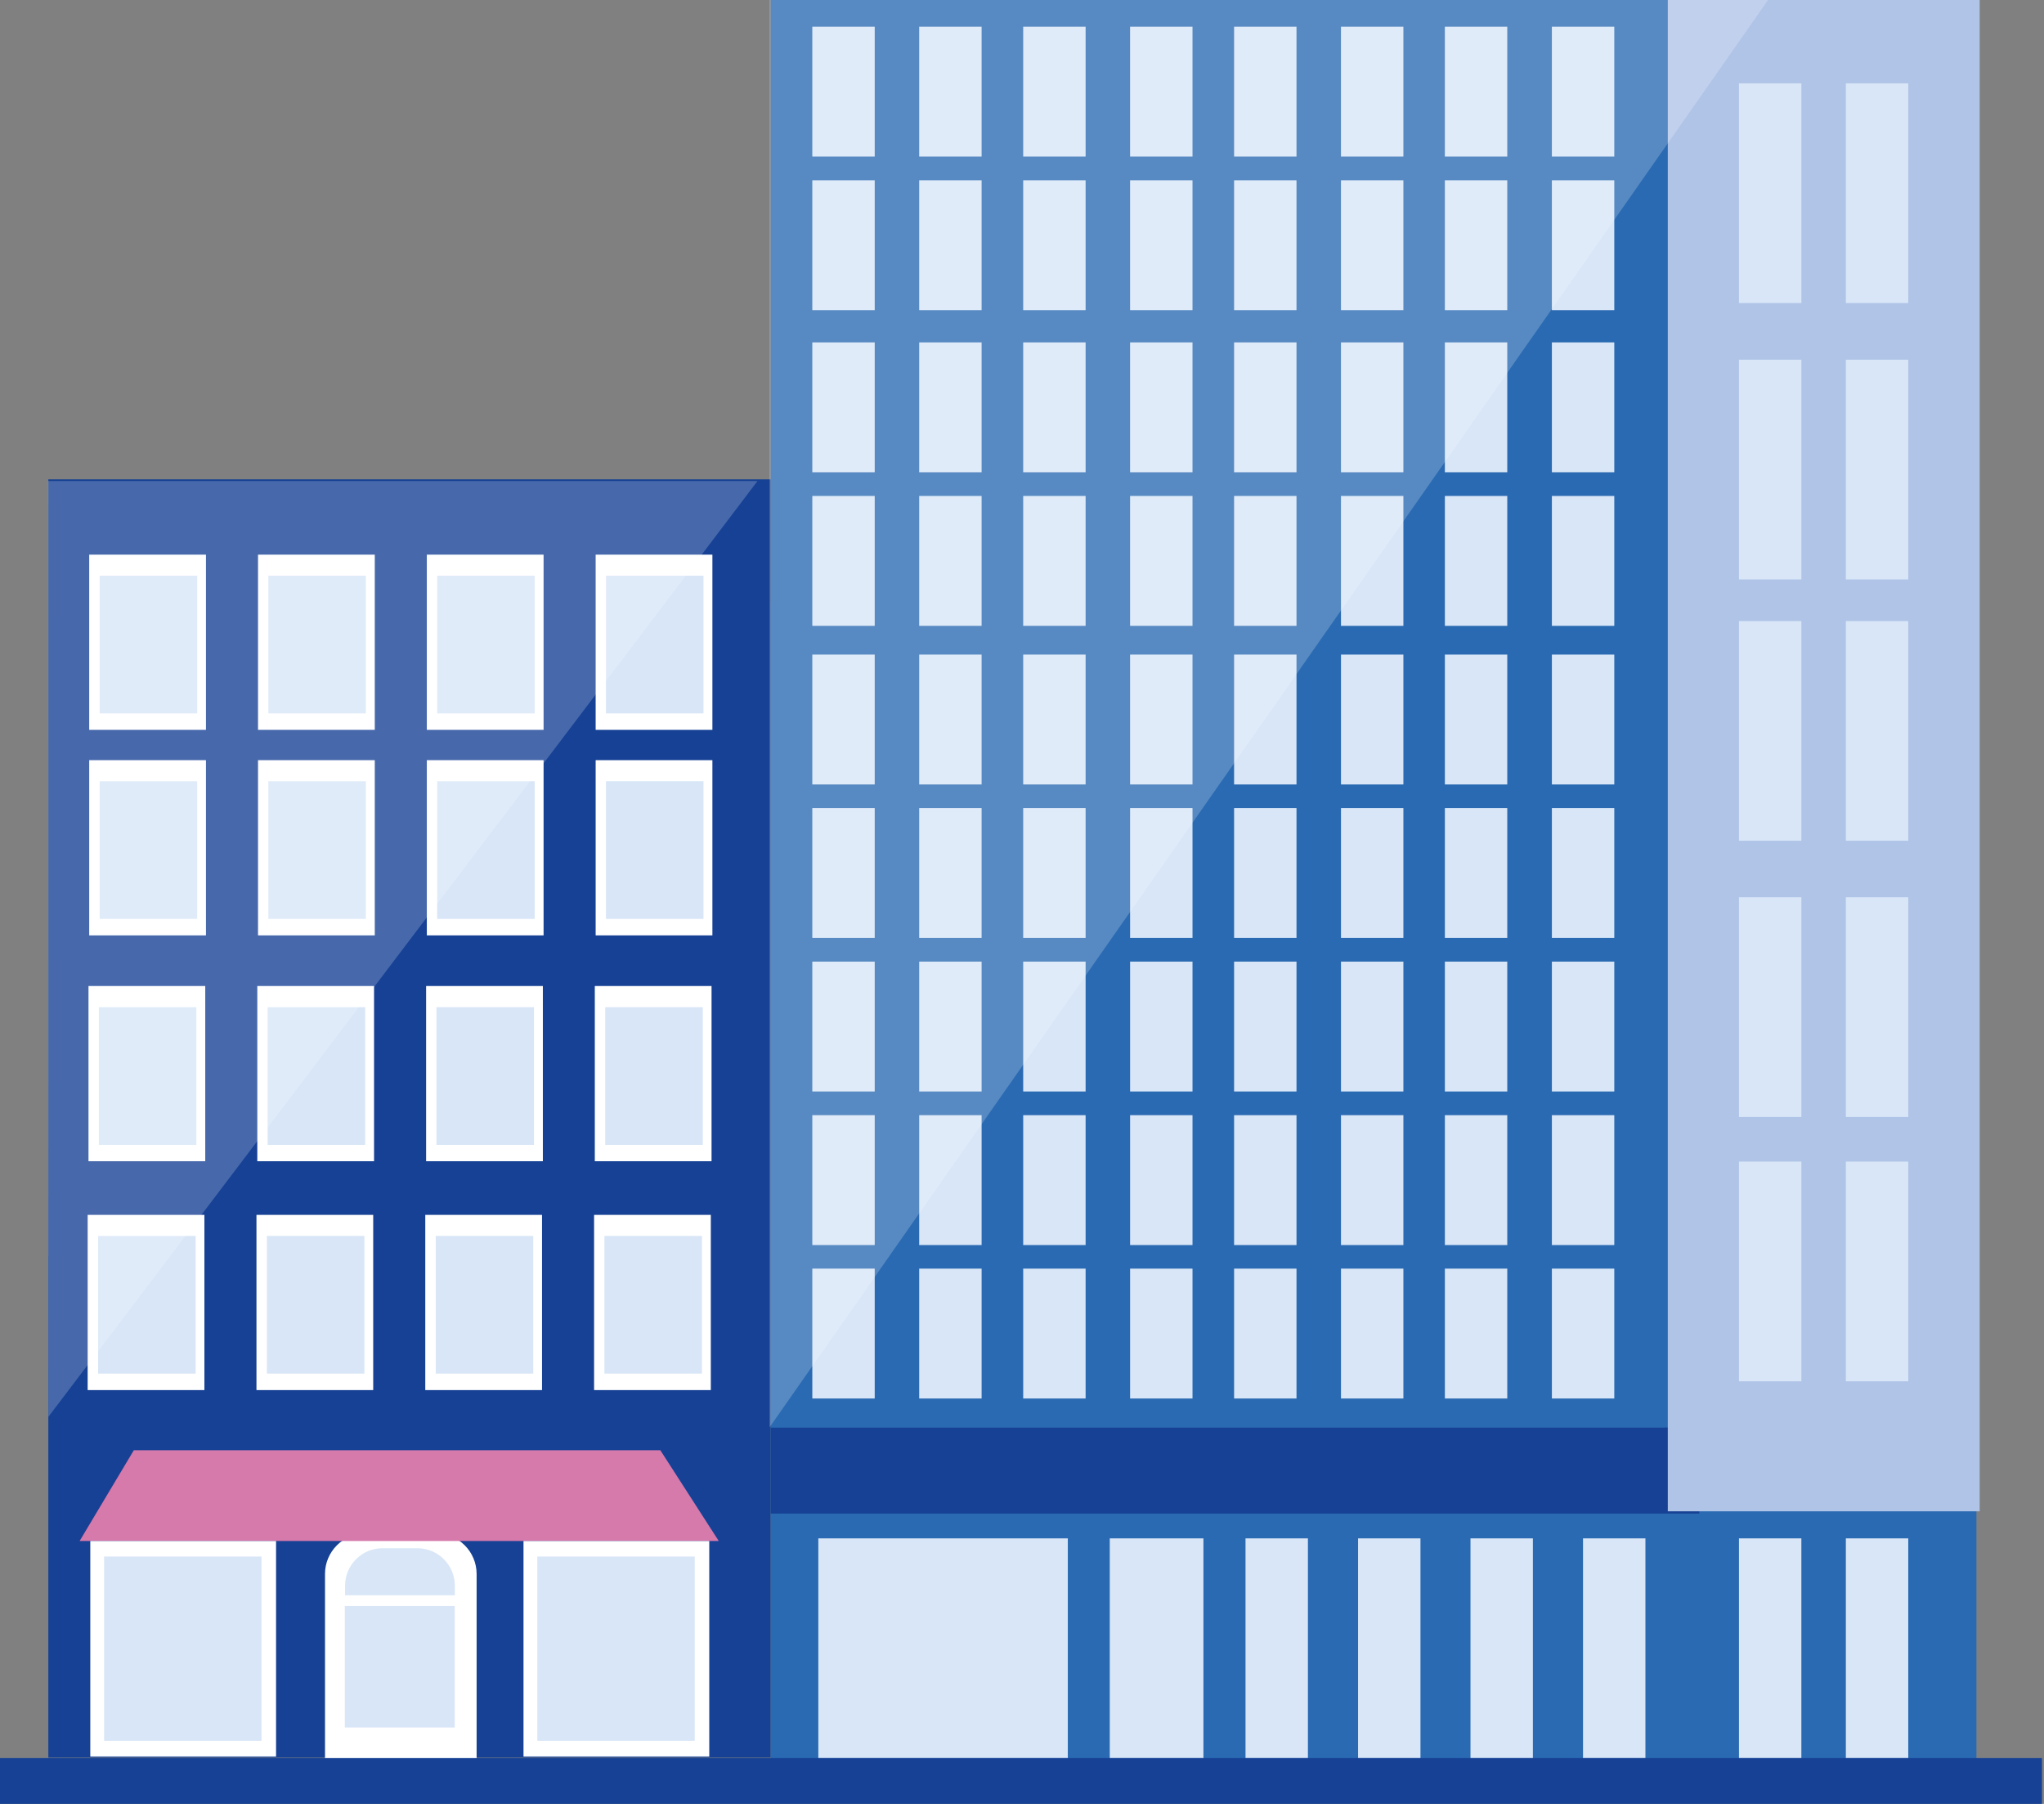 <svg xmlns="http://www.w3.org/2000/svg" viewBox="0 0 170 150" width="170" height="150">
	<rect x="0" y="0" width="170" height="150" fill="#808080" stroke="none"/>
	<style>
		tspan { white-space:pre }
		.shp0 { fill: #164194 } 
		.shp1 { fill: #ffffff } 
		.shp2 { fill: #d8e6f7 } 
		.shp3 { fill: #d679ab } 
		.shp4 { opacity: 0.212;fill: #ffffff } 
		.shp5 { fill: #2a6ab2 } 
		.shp6 { fill: #b0c4e7 } 
	</style>
	<g >
	</g>
	<g >
	</g>
	<g >
	</g>
	<g >
	</g>
	<g >
	</g>
	<g >
	</g>
	<g >
	</g>
	<g >
	</g>
	<g >
	</g>
	<g >
	</g>
	<g >
	</g>
	<g >
	</g>
	<g >
	</g>
	<g >
	</g>
	<g >
	</g>
	<g >
	</g>
	<g >
	</g>
	<g >
	</g>
	<g >
	</g>
	<g >
	</g>
	<g >
	</g>
	<g >
	</g>
	<g >
		<path class="shp0" d="M64.1,39.86l-60.08,0l0,106.29l60.08,0z" />
		<path class="shp0" d="M62.65,104.44l-29.38,0l0,13.38l29.38,0z" />
		<g >
			<path class="shp1" d="M45.08,101.02l-9.71,0l0,14.57l9.71,0z" />
		</g>
		<g >
			<path class="shp2" d="M44.35,102.77l-8.11,0l0,11.45l8.11,0z" />
		</g>
		<g >
			<path class="shp1" d="M59.12,101.02l-9.71,0l0,14.57l9.71,0z" />
		</g>
		<g >
			<path class="shp2" d="M58.38,102.77l-8.11,0l0,11.45l8.11,0z" />
		</g>
		<path class="shp0" d="M33.4,104.44l-29.38,0l0,13.38l29.38,0z" />
		<g >
			<path class="shp1" d="M17,101.02l-9.71,0l0,14.57l9.71,0z" />
		</g>
		<g >
			<path class="shp2" d="M16.27,102.77l-8.11,0l0,11.45l8.11,0z" />
		</g>
		<g >
			<path class="shp1" d="M31.04,101.02l-9.71,0l0,14.57l9.71,0z" />
		</g>
		<g >
			<path class="shp2" d="M30.31,102.77l-8.11,0l0,11.45l8.11,0z" />
		</g>
		<g >
			<path class="shp1" d="M45.15,81.99l-9.71,0l0,14.57l9.71,0z" />
		</g>
		<g >
			<path class="shp2" d="M44.41,83.75l-8.11,0l0,11.45l8.11,0z" />
		</g>
		<g >
			<path class="shp1" d="M59.18,81.99l-9.71,0l0,14.57l9.71,0z" />
		</g>
		<g >
			<path class="shp2" d="M58.45,83.75l-8.11,0l0,11.45l8.11,0z" />
		</g>
		<g >
			<path class="shp1" d="M17.07,81.99l-9.71,0l0,14.57l9.71,0z" />
		</g>
		<g >
			<path class="shp2" d="M16.33,83.75l-8.11,0l0,11.45l8.11,0z" />
		</g>
		<g >
			<path class="shp1" d="M31.11,81.99l-9.71,0l0,14.57l9.71,0z" />
		</g>
		<g >
			<path class="shp2" d="M30.37,83.75l-8.11,0l0,11.45l8.11,0z" />
		</g>
		<g >
			<path class="shp1" d="M45.21,63.21l-9.71,0l0,14.57l9.71,0z" />
		</g>
		<g >
			<path class="shp2" d="M44.47,64.96l-8.11,0l0,11.45l8.11,0z" />
		</g>
		<g >
			<path class="shp1" d="M59.25,63.21l-9.71,0l0,14.57l9.71,0z" />
		</g>
		<g >
			<path class="shp2" d="M58.51,64.96l-8.11,0l0,11.45l8.11,0z" />
		</g>
		<g >
			<path class="shp1" d="M17.13,63.21l-9.71,0l0,14.57l9.71,0z" />
		</g>
		<g >
			<path class="shp2" d="M16.4,64.96l-8.11,0l0,11.45l8.11,0z" />
		</g>
		<g >
			<path class="shp1" d="M31.17,63.21l-9.71,0l0,14.57l9.71,0z" />
		</g>
		<g >
			<path class="shp2" d="M30.43,64.96l-8.11,0l0,11.45l8.11,0z" />
		</g>
		<g >
			<path class="shp1" d="M45.21,46.12l-9.71,0l0,14.57l9.71,0z" />
		</g>
		<g >
			<path class="shp2" d="M44.47,47.87l-8.11,0l0,11.45l8.11,0z" />
		</g>
		<g >
			<path class="shp1" d="M59.25,46.12l-9.71,0l0,14.57l9.71,0z" />
		</g>
		<g >
			<path class="shp2" d="M58.51,47.87l-8.11,0l0,11.45l8.11,0z" />
		</g>
		<g >
			<path class="shp1" d="M17.13,46.12l-9.71,0l0,14.57l9.71,0z" />
		</g>
		<g >
			<path class="shp2" d="M16.4,47.87l-8.11,0l0,11.45l8.11,0z" />
		</g>
		<g >
			<path class="shp1" d="M31.17,46.12l-9.71,0l0,14.57l9.71,0z" />
		</g>
		<g >
			<path class="shp2" d="M30.43,47.87l-8.11,0l0,11.45l8.11,0z" />
		</g>
		<path class="shp1" d="M30.41,127.51h5.86c1.86,0 3.37,1.51 3.37,3.37v15.32h-12.61v-15.32c0,-1.86 1.51,-3.37 3.37,-3.37z" />
		<path class="shp2" d="M28.69,132.65h9.14v-0.79c0,-1.73 -1.4,-3.12 -3.12,-3.12h-2.89c-1.73,0 -3.12,1.4 -3.12,3.12v0.79z" />
		<path class="shp2" d="M37.82,133.55l-9.14,0l0,10.1l9.14,0z" />
		<path class="shp3" d="M54.92,120.59h-43.79l-4.51,7.55h53.16z" />
		<path class="shp1" d="M43.54,146.06h15.45v-17.92h-15.45z" />
		<path class="shp2" d="M44.69,144.76h13.09v-15.33h-13.09z" />
		<path class="shp1" d="M7.51,146.06h15.45v-17.92h-15.45z" />
		<path class="shp2" d="M8.66,144.76h13.09v-15.33h-13.09z" />
		<path class="shp4" d="M4.02,117.82l58.98,-77.82h-59z" />
		<path class="shp5" d="M64.1,146.2h100.28v-146.32h-100.28z" />
		<path class="shp2" d="M68.06,146.19h20.75v-18.27h-20.75z" />
		<path class="shp2" d="M144.63,146.19h5.19v-18.27h-5.19z" />
		<path class="shp2" d="M153.52,146.19h5.19v-18.27h-5.19z" />
		<path class="shp2" d="M92.3,146.19h7.79v-18.27h-7.79z" />
		<path class="shp2" d="M103.59,146.19h5.19v-18.27h-5.19z" />
		<path class="shp2" d="M112.95,146.19h5.19v-18.27h-5.19z" />
		<path class="shp2" d="M122.3,146.19h5.19v-18.27h-5.19z" />
		<path class="shp2" d="M131.66,146.19h5.19v-18.27h-5.19z" />
		<path class="shp0" d="M64.1,125.86h77.23v-7.16h-77.23z" />
		<path class="shp5" d="M64.1,118.69h74.35v-68.64h-74.35z" />
		<path class="shp2" d="M120.17,116.29h5.19v-10.8h-5.19z" />
		<path class="shp2" d="M129.07,116.29h5.19v-10.8h-5.19z" />
		<path class="shp2" d="M102.64,116.29h5.19v-10.8h-5.19z" />
		<path class="shp2" d="M111.53,116.29h5.19v-10.8h-5.19z" />
		<path class="shp2" d="M85.1,116.29h5.19v-10.8h-5.19z" />
		<path class="shp2" d="M93.99,116.29h5.19v-10.8h-5.19z" />
		<path class="shp2" d="M67.56,116.29h5.19v-10.8h-5.19z" />
		<path class="shp2" d="M76.45,116.29h5.19v-10.8h-5.19z" />
		<path class="shp2" d="M120.17,103.53h5.19v-10.8h-5.19z" />
		<path class="shp2" d="M129.07,103.53h5.19v-10.8h-5.19z" />
		<path class="shp2" d="M102.64,103.53h5.19v-10.8h-5.19z" />
		<path class="shp2" d="M111.53,103.53h5.19v-10.8h-5.19z" />
		<path class="shp2" d="M85.1,103.53h5.19v-10.8h-5.19z" />
		<path class="shp2" d="M93.99,103.53h5.19v-10.8h-5.19z" />
		<path class="shp2" d="M67.56,103.53h5.19v-10.8h-5.19z" />
		<path class="shp2" d="M76.45,103.53h5.19v-10.8h-5.19z" />
		<path class="shp2" d="M120.17,90.76h5.19v-10.8h-5.19z" />
		<path class="shp2" d="M129.07,90.76h5.19v-10.8h-5.19z" />
		<path class="shp2" d="M102.64,90.76h5.19v-10.8h-5.19z" />
		<path class="shp2" d="M111.53,90.76h5.19v-10.8h-5.19z" />
		<path class="shp2" d="M85.1,90.76h5.19v-10.8h-5.19z" />
		<path class="shp2" d="M93.99,90.76h5.19v-10.8h-5.19z" />
		<path class="shp2" d="M67.56,90.76h5.19v-10.8h-5.19z" />
		<path class="shp2" d="M76.45,90.76h5.19v-10.8h-5.19z" />
		<path class="shp2" d="M120.17,77.99h5.19v-10.8h-5.19z" />
		<path class="shp2" d="M129.07,77.99h5.19v-10.8h-5.19z" />
		<path class="shp2" d="M102.64,77.99h5.19v-10.8h-5.19z" />
		<path class="shp2" d="M111.53,77.99h5.19v-10.8h-5.19z" />
		<path class="shp2" d="M85.1,77.99h5.19v-10.8h-5.19z" />
		<path class="shp2" d="M93.99,77.99h5.19v-10.8h-5.19z" />
		<path class="shp2" d="M67.56,77.99h5.19v-10.8h-5.19z" />
		<path class="shp2" d="M76.45,77.99h5.19v-10.8h-5.19z" />
		<path class="shp2" d="M120.17,65.23h5.19v-10.8h-5.19z" />
		<path class="shp2" d="M129.07,65.23h5.19v-10.8h-5.19z" />
		<path class="shp2" d="M102.64,65.23h5.19v-10.8h-5.19z" />
		<path class="shp2" d="M111.53,65.23h5.19v-10.8h-5.19z" />
		<path class="shp2" d="M85.1,65.23h5.19v-10.8h-5.19z" />
		<path class="shp2" d="M93.99,65.23h5.19v-10.8h-5.19z" />
		<path class="shp2" d="M67.56,65.23h5.19v-10.8h-5.19z" />
		<path class="shp2" d="M76.45,65.23h5.19v-10.8h-5.19z" />
		<path class="shp2" d="M120.17,52.04h5.19v-10.8h-5.19z" />
		<path class="shp2" d="M129.07,52.04h5.19v-10.8h-5.19z" />
		<path class="shp2" d="M102.64,52.04h5.19v-10.8h-5.19z" />
		<path class="shp2" d="M111.53,52.04h5.19v-10.8h-5.19z" />
		<path class="shp2" d="M85.1,52.04h5.19v-10.8h-5.19z" />
		<path class="shp2" d="M93.99,52.04h5.19v-10.8h-5.19z" />
		<path class="shp2" d="M67.56,52.04h5.19v-10.8h-5.19z" />
		<path class="shp2" d="M76.45,52.04h5.19v-10.8h-5.19z" />
		<path class="shp2" d="M120.17,39.27h5.19v-10.8h-5.19z" />
		<path class="shp2" d="M129.07,39.27h5.19v-10.8h-5.19z" />
		<path class="shp2" d="M102.64,39.27h5.19v-10.8h-5.19z" />
		<path class="shp2" d="M111.53,39.27h5.19v-10.8h-5.19z" />
		<path class="shp2" d="M85.1,39.27h5.19v-10.8h-5.19z" />
		<path class="shp2" d="M93.99,39.27h5.19v-10.8h-5.19z" />
		<path class="shp2" d="M67.56,39.27h5.19v-10.8h-5.19z" />
		<path class="shp2" d="M76.45,39.27h5.19v-10.8h-5.19z" />
		<path class="shp2" d="M120.17,25.79h5.19v-10.8h-5.19z" />
		<path class="shp2" d="M129.07,25.79h5.19v-10.8h-5.19z" />
		<path class="shp2" d="M102.64,25.79h5.19v-10.8h-5.19z" />
		<path class="shp2" d="M111.53,25.79h5.19v-10.8h-5.19z" />
		<path class="shp2" d="M85.1,25.79h5.19v-10.8h-5.19z" />
		<path class="shp2" d="M93.99,25.79h5.19v-10.8h-5.19z" />
		<path class="shp2" d="M67.56,25.79h5.19v-10.8h-5.19z" />
		<path class="shp2" d="M76.45,25.79h5.19v-10.8h-5.19z" />
		<path class="shp2" d="M120.17,13.02h5.19v-10.8h-5.19z" />
		<path class="shp2" d="M129.07,13.02h5.19v-10.8h-5.19z" />
		<path class="shp2" d="M102.64,13.02h5.19v-10.8h-5.19z" />
		<path class="shp2" d="M111.53,13.02h5.19v-10.8h-5.19z" />
		<path class="shp2" d="M85.1,13.02h5.19v-10.8h-5.19z" />
		<path class="shp2" d="M93.99,13.02h5.19v-10.8h-5.19z" />
		<path class="shp2" d="M67.56,13.02h5.19v-10.8h-5.19z" />
		<path class="shp2" d="M76.45,13.02h5.19v-10.8h-5.19z" />
		<path class="shp6" d="M138.71,125.67h25.94v-125.86h-25.94z" />
		<path class="shp2" d="M144.63,114.86h5.19v-18.27h-5.19z" />
		<path class="shp2" d="M153.52,114.86h5.19v-18.27h-5.19z" />
		<path class="shp2" d="M144.63,92.88h5.19v-18.27h-5.19z" />
		<path class="shp2" d="M153.52,92.88h5.19v-18.27h-5.19z" />
		<path class="shp2" d="M144.63,69.91h5.19v-18.27h-5.19z" />
		<path class="shp2" d="M153.52,69.91h5.19v-18.27h-5.19z" />
		<path class="shp2" d="M144.63,48.18h5.19v-18.27h-5.19z" />
		<path class="shp2" d="M153.52,48.18h5.19v-18.27h-5.19z" />
		<path class="shp2" d="M144.63,25.2h5.19v-18.27h-5.19z" />
		<path class="shp2" d="M153.52,25.2h5.19v-18.27h-5.19z" />
		<path class="shp4" d="M64,118.69l83.12,-118.79l-83.12,-0.02z" />
		<path class="shp0" d="M-0.17,150h170v-3.81h-170z" />
		<g >
		</g>
	</g>
	<g >
	</g>
	<g >
	</g>
	<g >
	</g>
	<g >
	</g>
	<g >
	</g>
	<g >
	</g>
	<g >
	</g>
	<g >
	</g>
	<g >
	</g>
	<g >
	</g>
	<g >
	</g>
	<g >
	</g>
	<g >
	</g>
	<g >
	</g>
	<g >
	</g>
	<g >
	</g>
	<g >
	</g>
	<g >
	</g>
	<g >
	</g>
</svg>